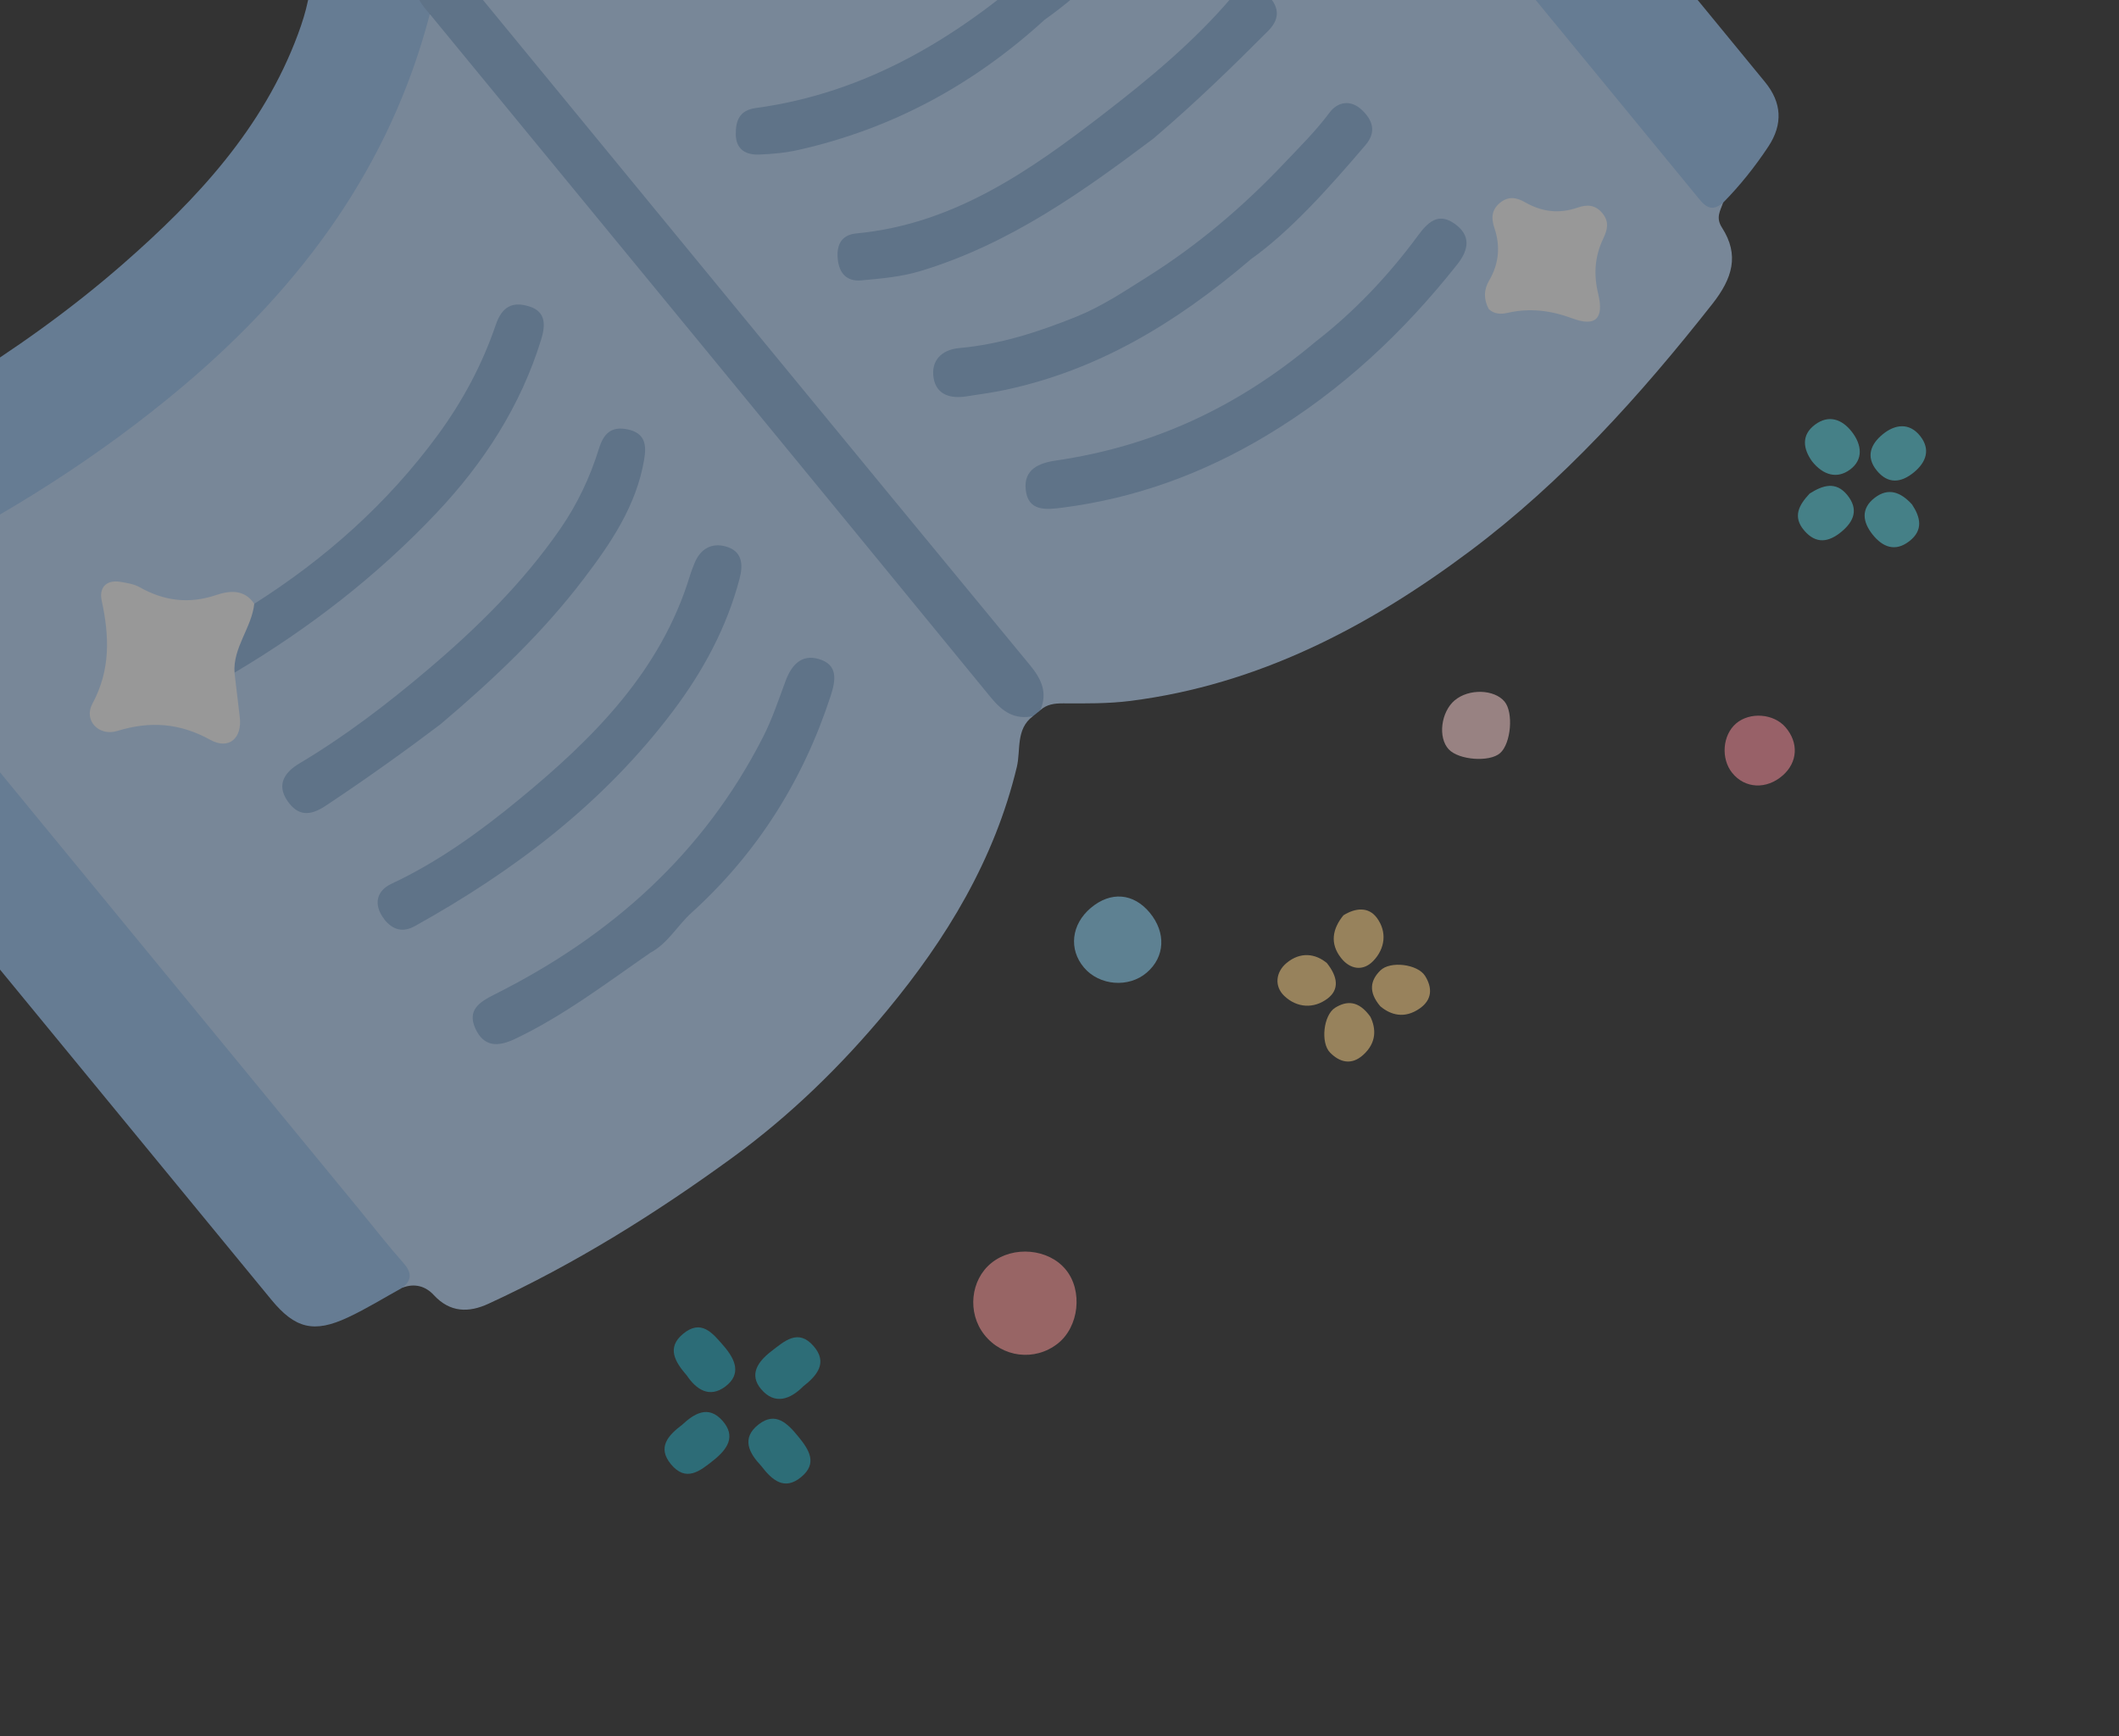 <svg width="177" height="145" viewBox="0 0 177 145" fill="none" xmlns="http://www.w3.org/2000/svg">
<rect x="0" y="0" width="177" height="145" fill="#333333" stroke="none"/>
<g opacity="0.5" clip-path="url(#clip0_248_5217)">
<path d="M143.93 16.924C143.704 17.608 143.288 18.161 143.838 19.014C145.311 21.307 144.71 23.257 143.028 25.392C137.014 33.03 130.547 40.222 122.755 46.051C114.307 52.37 105.095 57.188 94.416 58.544C92.571 58.777 90.685 58.757 88.819 58.747C88.083 58.745 87.446 58.819 86.896 59.319C86.368 56.678 84.524 54.841 82.907 52.873C68.952 35.89 55.001 18.91 41.053 1.922C40.267 0.965 39.309 0.101 39.042 -1.196C39.268 -2.335 40.258 -2.195 41.013 -2.269C53.19 -3.432 63.597 -8.55 73.052 -16.091C79.939 -21.588 85.98 -27.845 91.379 -34.778C94.887 -39.279 96.889 -39.289 100.533 -34.854C113.934 -18.564 127.319 -2.267 140.704 14.036C141.639 15.174 142.577 16.276 143.933 16.927L143.93 16.924Z" fill="#BEDCFD"/>
<path d="M86.278 59.822C84.829 60.899 85.274 62.651 84.936 64.06C83.073 71.807 79.073 78.391 74.088 84.409C70.29 88.997 66.012 93.167 61.184 96.685C54.758 101.364 48.028 105.572 40.789 108.899C39.167 109.647 37.594 109.646 36.235 108.169C35.553 107.425 34.634 107.161 33.626 107.551C33.253 106.092 32.345 104.96 31.41 103.822C18.176 87.736 4.953 71.636 -8.268 55.539C-8.932 54.731 -9.631 53.952 -10.18 53.061C-11.763 50.49 -11.317 48.396 -8.654 46.95C-4.499 44.695 -0.242 42.631 3.71 40.018C14.122 33.136 23.591 25.285 29.91 14.245C31.885 10.797 33.471 7.172 34.624 3.355C34.882 2.498 34.837 1.333 36.133 1.14C37.387 1.609 38.039 2.731 38.825 3.688C52.797 20.672 66.759 37.671 80.721 54.663C82.341 56.635 83.789 58.792 86.277 59.828L86.278 59.822Z" fill="#BEDCFD"/>
<path d="M35.903 1.183C32.585 13.878 25.235 23.848 15.339 32.212C8.243 38.204 0.465 43.058 -7.805 47.2C-11.2 48.901 -11.505 50.495 -9.041 53.5C3.996 69.38 17.045 85.249 30.086 101.12C31.279 102.571 32.432 104.06 33.679 105.466C34.372 106.251 34.457 106.879 33.623 107.548C32.105 108.384 30.627 109.306 29.057 110.038C26.224 111.364 24.65 110.974 22.658 108.549C10.488 93.75 -1.676 78.946 -13.841 64.142C-16.494 60.912 -19.169 57.696 -21.8 54.448C-25.849 49.448 -24.675 43.605 -18.949 40.686C-8.595 35.411 1.503 29.719 10.295 22.029C16.45 16.647 21.978 10.719 24.895 2.842C25.233 1.931 25.528 0.996 25.726 0.047C27.389 -7.897 31.832 -11.483 40.006 -11.686C46.383 -11.841 52.022 -14.373 57.36 -17.601C66.983 -23.418 74.87 -31.208 82.075 -39.738C84.355 -42.44 86.536 -45.229 88.77 -47.974C92.382 -52.414 98.509 -52.63 102.158 -48.215C117.295 -29.898 132.349 -11.517 147.428 6.848C148.839 8.565 148.939 10.377 147.715 12.233C146.602 13.916 145.349 15.488 143.933 16.927C142.813 17.891 142.256 17.016 141.621 16.244C136.279 9.729 130.921 3.221 125.571 -3.289C116.818 -13.943 108.061 -24.601 99.307 -35.255C96.68 -38.451 95.146 -38.485 92.621 -35.252C86.929 -27.959 80.667 -21.26 73.391 -15.487C63.298 -7.487 52.153 -2.228 39.122 -1.473C38.012 -1.568 37.147 -3.121 35.929 -2.217C34.55 -1.193 36.039 0.047 35.905 1.192L35.903 1.183Z" fill="#9AC5F4"/>
<path d="M35.903 1.183C35.682 0.915 35.449 0.657 35.251 0.37C34.486 -0.739 34.411 -1.961 35.489 -2.765C36.443 -3.479 37.595 -3.234 38.458 -2.281C38.692 -2.024 38.902 -1.747 39.126 -1.482C54.756 17.541 70.373 36.574 86.045 55.568C87.033 56.771 87.503 57.868 86.902 59.32C86.696 59.49 86.487 59.656 86.281 59.82C84.737 60.124 83.743 59.453 82.76 58.251C67.171 39.205 51.533 20.2 35.909 1.184L35.903 1.183Z" fill="#8CB3DE"/>
<path d="M82.214 111.471C80.784 109.652 81.055 106.905 82.816 105.485C84.629 104.023 87.584 104.286 89.023 106.044C90.471 107.805 90.133 110.833 88.338 112.232C86.425 113.723 83.718 113.387 82.216 111.474L82.214 111.471Z" fill="#FD9898"/>
<path d="M91.111 75.836C92.773 74.433 94.676 74.586 96.042 76.236C97.413 77.898 97.315 79.928 95.787 81.237C94.284 82.532 91.831 82.333 90.544 80.813C89.252 79.287 89.488 77.208 91.111 75.836Z" fill="#89D0F2"/>
<path d="M145.018 60.425C146.17 59.446 148.147 59.597 149.133 60.731C150.257 62.027 150.167 63.666 148.912 64.768C147.552 65.961 145.75 65.871 144.693 64.558C143.725 63.361 143.883 61.39 145.022 60.422L145.018 60.425Z" fill="#FD909E"/>
<path d="M121.526 58.486C122.692 57.506 124.815 57.565 125.676 58.6C126.437 59.519 126.214 62.101 125.305 62.902C124.425 63.679 121.849 63.489 121.008 62.583C120.094 61.596 120.36 59.46 121.523 58.483L121.526 58.486Z" fill="#FDD1D1"/>
<path d="M56.979 119.004C57.99 118.065 59.166 117.332 60.346 118.664C61.502 119.972 60.76 121.042 59.596 121.971C58.457 122.88 57.301 123.814 56.043 122.297C54.882 120.89 55.81 119.889 56.979 119.004Z" fill="#27A6BB"/>
<path d="M63.574 122.428C62.586 121.383 61.876 120.125 63.384 118.962C64.789 117.878 65.781 118.888 66.672 119.979C67.575 121.078 68.323 122.219 66.914 123.376C65.521 124.521 64.501 123.642 63.574 122.428Z" fill="#27A7BC"/>
<path d="M67.056 115.831C66.037 116.846 64.726 117.393 63.573 116.023C62.556 114.812 63.295 113.739 64.409 112.878C65.537 112.01 66.677 110.944 67.968 112.444C69.129 113.791 68.311 114.859 67.053 115.828L67.056 115.831Z" fill="#27A7BC"/>
<path d="M57.371 114.886C56.369 113.739 55.676 112.56 57.048 111.416C58.569 110.15 59.511 111.33 60.454 112.424C61.428 113.551 61.954 114.776 60.587 115.808C59.242 116.82 58.134 116.025 57.369 114.883L57.371 114.886Z" fill="#25A6BB"/>
<path d="M151.159 41.225C152.25 40.534 153.349 40.162 154.314 41.362C155.246 42.524 154.888 43.527 153.813 44.416C152.736 45.306 151.692 45.45 150.72 44.326C149.697 43.147 150.288 42.157 151.163 41.222L151.159 41.225Z" fill="#58CEDB"/>
<path d="M115.297 84.049C114.261 82.827 114.487 81.867 115.296 81.062C116.12 80.238 118.42 80.525 119.037 81.513C119.651 82.497 119.644 83.488 118.596 84.225C117.326 85.117 116.171 84.783 115.297 84.049Z" fill="#FDD286"/>
<path d="M114.468 84.926C114.931 85.878 115.025 87.078 113.853 88.123C112.881 88.991 111.914 88.735 111.108 87.925C110.285 87.101 110.552 84.77 111.528 84.169C112.503 83.568 113.49 83.558 114.468 84.926Z" fill="#FCD185"/>
<path d="M151.358 38.528C150.626 37.499 150.434 36.352 151.603 35.473C152.742 34.618 153.858 34.996 154.694 36.079C155.522 37.153 155.658 38.39 154.532 39.222C153.455 40.021 152.287 39.698 151.358 38.528Z" fill="#58CEDB"/>
<path d="M159.71 42.132C160.417 43.202 160.678 44.282 159.478 45.208C158.298 46.119 157.255 45.692 156.426 44.657C155.592 43.615 155.407 42.489 156.597 41.577C157.757 40.688 158.787 41.12 159.71 42.132Z" fill="#57CEDB"/>
<path d="M110.848 80.455C111.755 81.605 111.876 82.653 110.899 83.397C109.732 84.285 108.321 84.178 107.279 83.187C106.42 82.371 106.565 81.186 107.465 80.435C108.618 79.477 109.874 79.631 110.851 80.453L110.848 80.455Z" fill="#FCD186"/>
<path d="M112.215 76.451C113.229 75.819 114.316 75.721 115.014 76.669C115.877 77.844 115.698 79.237 114.702 80.267C113.85 81.15 112.766 80.969 112.016 80.01C111.07 78.805 111.295 77.587 112.215 76.451Z" fill="#FCD185"/>
<path d="M159.849 39.467C158.776 40.338 157.704 40.439 156.774 39.308C155.818 38.144 156.268 37.081 157.28 36.261C158.304 35.43 159.494 35.287 160.388 36.414C161.274 37.533 160.906 38.604 159.849 39.467Z" fill="#57CEDB"/>
<path d="M109.962 28.482C113.088 26.054 115.949 23.06 118.419 19.709C119.246 18.585 120.111 17.712 121.485 18.673C122.85 19.625 122.736 20.807 121.739 22.066C117.246 27.749 112.062 32.616 105.809 36.367C100.502 39.553 94.854 41.621 88.719 42.406C87.37 42.578 85.862 42.735 85.676 40.878C85.514 39.241 86.717 38.68 88.189 38.467C96.136 37.303 103.261 34.14 109.953 28.484L109.962 28.482Z" fill="#8CB3DE"/>
<path d="M104.451 21.683C98.048 27.145 91.591 30.923 84.014 32.557C82.932 32.791 81.826 32.931 80.728 33.107C79.41 33.318 78.217 32.983 77.985 31.577C77.745 30.122 78.65 29.205 80.124 29.072C83.544 28.763 86.749 27.727 89.913 26.449C92.054 25.583 93.946 24.315 95.868 23.104C100.04 20.477 103.785 17.303 107.18 13.729C108.508 12.328 109.886 10.974 111.053 9.409C111.725 8.505 112.813 8.277 113.775 9.198C114.69 10.075 114.976 11.048 114.053 12.126C110.945 15.767 107.763 19.324 104.448 21.68L104.451 21.683Z" fill="#8CB3DE"/>
<path d="M96.351 11.569C90.592 15.895 84.378 20.383 76.868 22.644C75.254 23.132 73.602 23.265 71.946 23.419C70.715 23.531 70.123 22.81 69.989 21.74C69.852 20.607 70.161 19.622 71.542 19.495C79.658 18.728 86.011 14.277 92.177 9.519C96.016 6.559 99.756 3.465 102.916 -0.258C103.75 -1.241 104.781 -1.492 105.804 -0.503C106.795 0.453 107.022 1.48 105.94 2.569C102.962 5.558 99.943 8.504 96.351 11.569Z" fill="#8CB3DE"/>
<path d="M87.253 1.653C81.216 7.16 74.442 10.776 66.698 12.521C65.623 12.765 64.503 12.868 63.398 12.91C62.298 12.952 61.474 12.476 61.461 11.23C61.447 10.095 61.752 9.21 63.127 9.023C72.352 7.772 79.934 3.173 86.737 -2.84C89.315 -5.121 91.728 -7.628 93.785 -10.423C94.619 -11.558 95.541 -12.343 96.888 -11.316C98.245 -10.281 97.972 -9.141 96.98 -7.915C94.055 -4.283 90.888 -0.912 87.256 1.65L87.253 1.653Z" fill="#8CB3DE"/>
<path d="M124.361 25.823C123.921 25.005 123.933 24.204 124.388 23.43C125.207 22.026 125.344 20.576 124.825 19.031C124.571 18.281 124.555 17.558 125.279 16.953C126.006 16.345 126.706 16.5 127.395 16.898C128.807 17.709 130.252 17.87 131.79 17.337C132.555 17.071 133.254 17.087 133.852 17.814C134.455 18.548 134.256 19.22 133.913 19.94C133.205 21.432 133.105 22.927 133.502 24.567C133.993 26.611 133.266 27.305 131.372 26.604C129.558 25.928 127.796 25.703 125.923 26.132C125.391 26.255 124.813 26.248 124.37 25.827L124.361 25.823Z" fill="#FDFDFD"/>
<path d="M54.337 79.569C50.653 82.114 47.085 84.846 43 86.784C41.562 87.467 40.396 87.428 39.707 85.905C39.011 84.375 40.035 83.702 41.278 83.076C50.998 78.214 58.791 71.307 63.765 61.503C64.513 60.027 65.041 58.434 65.619 56.876C66.109 55.559 66.94 54.611 68.4 55.046C70.013 55.524 69.815 56.802 69.388 58.117C67.087 65.178 63.26 71.257 57.755 76.246C56.574 77.314 55.793 78.79 54.331 79.574L54.337 79.569Z" fill="#8CB3DE"/>
<path d="M32.091 76.768C31.163 75.56 31.453 74.401 32.682 73.825C36.609 71.99 40.118 69.442 43.388 66.75C49.545 61.685 55.211 56.056 57.638 48.056C57.738 47.725 57.873 47.403 57.997 47.08C58.473 45.865 59.418 45.305 60.632 45.645C61.993 46.026 62.097 47.132 61.775 48.345C60.694 52.433 58.724 56.071 56.194 59.422C50.416 67.078 42.967 72.733 34.659 77.349C33.643 77.914 32.797 77.673 32.085 76.774L32.091 76.768Z" fill="#8CB3DE"/>
<path d="M36.791 60.496C33.924 62.668 30.61 65.044 27.203 67.302C25.906 68.162 24.894 68.187 24.007 66.89C23.04 65.476 23.86 64.45 24.991 63.775C28.816 61.499 32.329 58.813 35.718 55.942C39.85 52.444 43.676 48.678 46.781 44.199C48.223 42.115 49.279 39.882 50.024 37.489C50.409 36.241 51.035 35.57 52.434 35.866C53.947 36.188 54.006 37.239 53.799 38.427C53.144 42.252 51.026 45.367 48.757 48.347C45.394 52.767 41.399 56.597 36.791 60.496Z" fill="#8CB3DE"/>
<path d="M21.239 50.431C27.197 46.65 32.384 42.036 36.577 36.323C38.645 33.502 40.283 30.446 41.403 27.154C41.934 25.591 42.81 25.158 44.216 25.595C45.683 26.052 45.534 27.284 45.201 28.364C43.496 33.903 40.414 38.66 36.479 42.825C31.508 48.09 25.816 52.49 19.587 56.185C18.728 53.858 20.186 52.2 21.236 50.422L21.239 50.431Z" fill="#8CB3DE"/>
<path d="M21.239 50.431C21.02 52.446 19.45 54.072 19.589 56.194C19.734 57.423 19.876 58.654 20.027 59.884C20.244 61.66 19.121 62.653 17.56 61.792C15.015 60.385 12.533 60.21 9.791 61.055C8.255 61.526 6.971 60.167 7.713 58.788C9.25 55.944 9.136 53.13 8.492 50.151C8.265 49.092 8.866 48.397 10.076 48.6C10.616 48.692 11.198 48.783 11.662 49.045C13.712 50.199 15.788 50.464 18.053 49.702C19.16 49.328 20.405 49.193 21.239 50.431Z" fill="#FDFDFD"/>
</g>
<defs>
<clipPath id="clip0_248_5217">
<rect width="161" height="132" fill="white" transform="translate(176.449 42.142) rotate(140.591)"/>
</clipPath>
</defs>
</svg>
